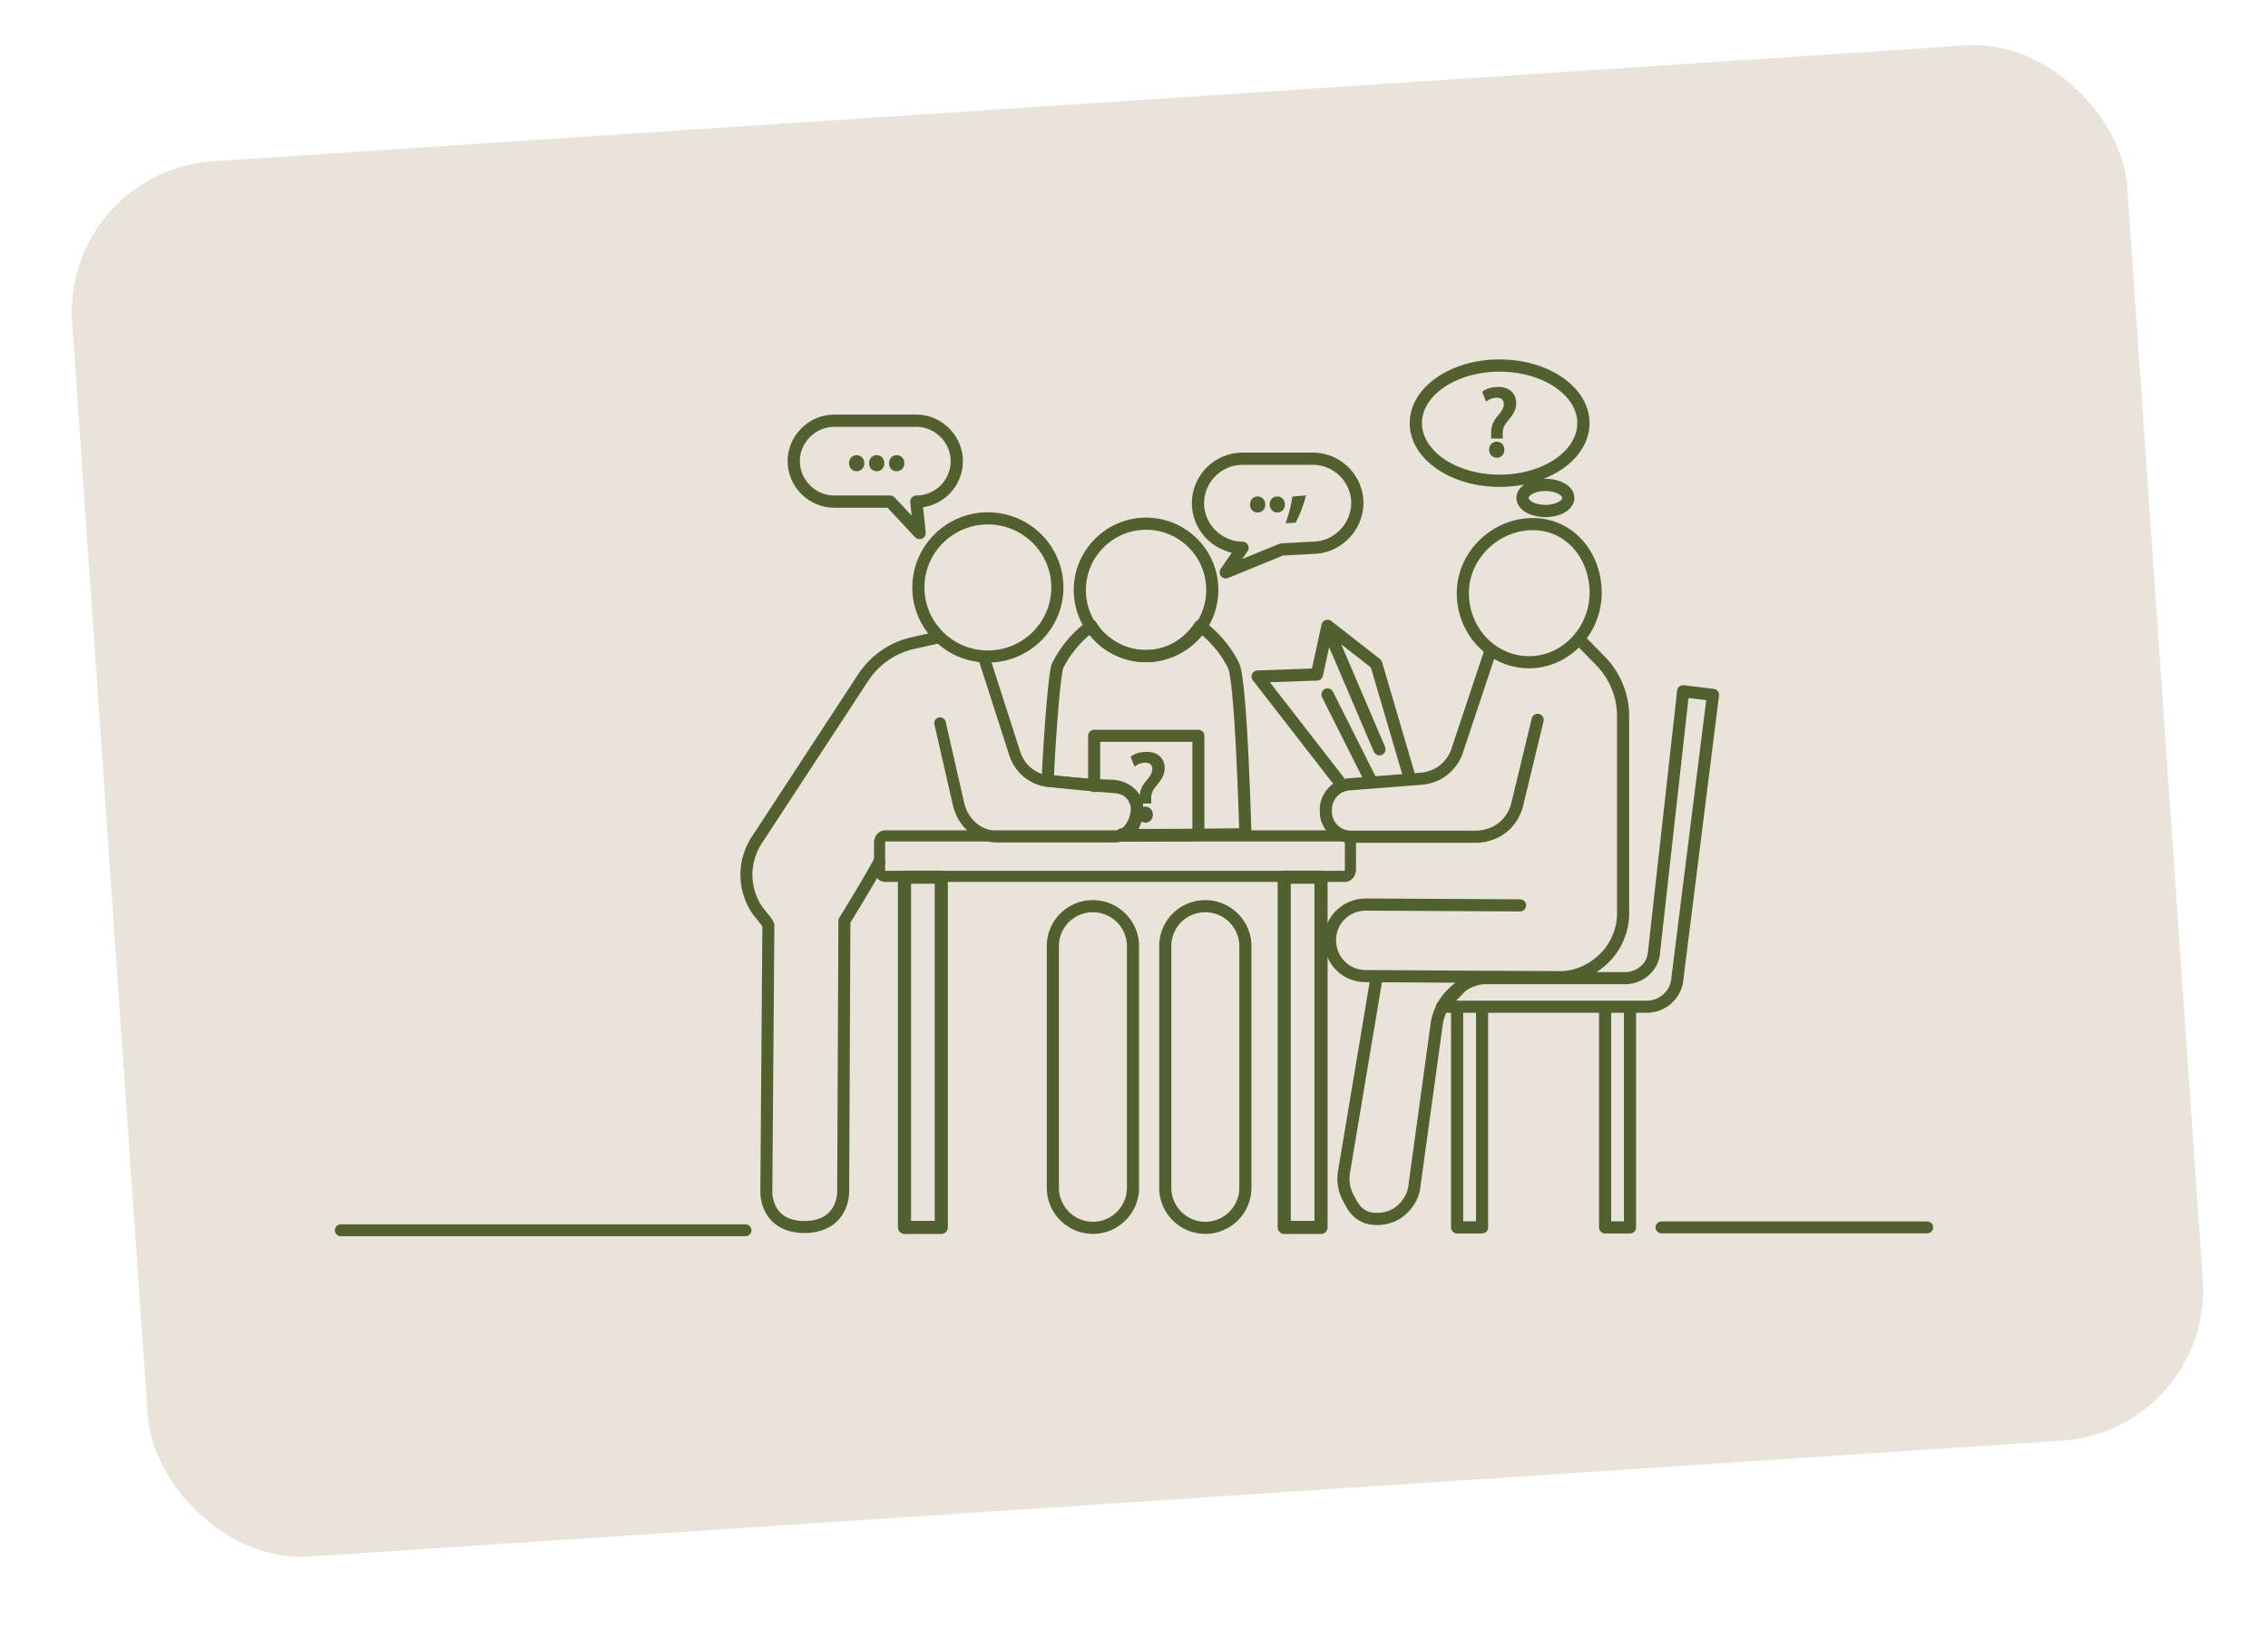 <?xml version="1.0" encoding="UTF-8"?>
<svg xmlns="http://www.w3.org/2000/svg" width="366" height="263" fill="none">
  <rect width="332.301" height="225.67" rx="24.465" transform="matrix(.998 -.066 .069 .998 9.953 27.644)" fill="#E9E3DA"></rect>
  <path d="M159.418 105.965c-6.2 0-11.213-5.013-11.213-11.147 0-6.135 5.013-11.148 11.213-11.148 6.201 0 11.214 5.013 11.214 11.148 0 6.134-5.013 11.147-11.214 11.147Zm85.883 40.171-24.867-.132c-1.517 0-3.035.594-4.09 1.649-1.121 1.056-1.715 2.573-1.715 4.09s.594 3.034 1.649 4.09c1.055 1.121 2.573 1.715 4.09 1.715l31.398.198m-66.82-51.847a10.641 10.641 0 0 1-10.686-10.686c0-5.87 4.815-10.685 10.686-10.685 5.871 0 10.686 4.749 10.686 10.685 0 5.871-4.749 10.686-10.686 10.686Z" stroke="#526030" stroke-width="1.957" stroke-linecap="round" stroke-linejoin="round"></path>
  <path d="M176.107 101.018c.923 1.517 2.243 2.705 3.76 3.562a10.341 10.341 0 0 0 5.013 1.319c1.781 0 3.496-.461 5.013-1.319a10.814 10.814 0 0 0 3.76-3.562c2.309 1.715 4.156 3.892 5.409 6.398 1.253 2.507 1.913 27.243 1.913 27.243s-21.768.264-19.855 0c1.913-.264 4.552-6.662-.857-7.586-6.003-.462-11.016-1.055-11.148-1.055-.132 0 .857-17.084 1.583-18.602 1.253-2.506 3.1-4.683 5.409-6.398Z" stroke="#526030" stroke-width="1.958" stroke-linecap="round" stroke-linejoin="round"></path>
  <path d="M194.51 146.268c3.562 0 6.465 2.903 6.465 6.465v38.983c0 3.562-2.903 6.465-6.465 6.465s-6.464-2.903-6.464-6.465v-38.983a6.433 6.433 0 0 1 6.464-6.465Zm-18.139 0c3.562 0 6.464 2.903 6.464 6.465v38.983c0 3.562-2.902 6.465-6.464 6.465-3.562 0-6.465-2.903-6.465-6.465v-38.983a6.434 6.434 0 0 1 6.465-6.465Zm70.382-39.379c-5.937 0-10.686-5.014-10.686-11.148 0-6.2 5.343-11.148 11.279-11.148 5.937 0 10.158 5.013 10.158 11.148-.065 6.134-4.881 11.148-10.751 11.148Z" stroke="#526030" stroke-width="1.957" stroke-linecap="round" stroke-linejoin="round"></path>
  <path d="m254.998 103.327 3.298 3.364c2.375 2.44 3.694 5.738 3.628 9.103v31.002c.066 1.385-.132 2.77-.594 4.024a9.933 9.933 0 0 1-2.11 3.496c-.924.989-2.045 1.847-3.299 2.44a10.292 10.292 0 0 1-3.957.99h-11.61a8.724 8.724 0 0 0-5.804 2.44c-1.584 1.451-2.573 3.496-2.771 5.607l-3.496 25.396c-.066.857-.33 1.781-.791 2.506a6.42 6.42 0 0 1-1.781 1.979 5.616 5.616 0 0 1-2.441.989c-.857.132-1.781.132-2.638-.131-1.518-.528-2.243-1.584-2.969-3.035a6.61 6.61 0 0 1-.725-4.617l5.211-31.134" stroke="#526030" stroke-width="1.957" stroke-linecap="round" stroke-linejoin="round"></path>
  <path d="m240.354 105.569-5.145 15.436a6.734 6.734 0 0 1-2.177 3.232c-1.055.857-2.308 1.319-3.627 1.451l-11.808.923c-1.055.132-1.979.594-2.638 1.386-.66.791-1.056 1.781-.99 2.836-.066 1.055.33 2.111 1.056 2.902a4.086 4.086 0 0 0 2.77 1.32h20.58c1.518-.066 3.035-.594 4.222-1.584 1.187-.989 1.979-2.374 2.309-3.891l3.232-13.391m14.38 41.688c1.121-.066 2.242-.527 3.034-1.319.857-.791 1.319-1.847 1.385-3.034l4.683-41.952 4.816.593-5.739 45.712a4.812 4.812 0 0 1-1.517 3.233c-.858.857-2.045 1.319-3.232 1.385h-33.245l2.968-3.1a5.656 5.656 0 0 1 3.892-1.518h22.955v0Zm-3.496 4.618h4.023v35.62h-4.023v-35.62Zm-23.879 0h4.024v35.62h-4.024v-35.62Z" stroke="#526030" stroke-width="1.957" stroke-linecap="round" stroke-linejoin="round"></path>
  <path d="M207.241 141.585h5.937v56.53h-5.937v-56.53Zm-61.279 0h5.937v56.53h-5.937v-56.53Z" stroke="#526030" stroke-width="2.117" stroke-linecap="round" stroke-linejoin="round"></path>
  <path d="M142.796 134.923h74.274c.461 0 .857.528.857 1.121v4.288c0 .593-.396 1.121-.857 1.121h-74.274c-.462 0-.858-.528-.858-1.121v-4.288c0-.593.396-1.121.858-1.121Z" stroke="#526030" stroke-width="1.799" stroke-linecap="round" stroke-linejoin="round"></path>
  <path d="M184.22 129.316v-.396c-.066-.857.198-1.781.99-2.704.725-.792 1.055-1.451 1.055-2.111 0-.792-.528-1.319-1.451-1.319-.528 0-1.187.198-1.583.461l-.396-.989c.528-.396 1.385-.594 2.243-.594 1.781 0 2.572 1.122 2.572 2.309 0 1.055-.593 1.847-1.319 2.704-.66.792-.923 1.518-.857 2.309v.396h-1.254v-.066Zm-.33 2.177c0-.594.396-.99.924-.99s.923.396.923.99c0 .527-.329.989-.923.989-.594-.066-.924-.462-.924-.989Z" fill="#526030" stroke="#526030" stroke-width=".619" stroke-miterlimit="10"></path>
  <path d="m151.503 102.865-4.419.989c-3.233.792-6.003 2.771-7.85 5.607l-16.754 25.594a11.377 11.377 0 0 0-1.715 3.628 10.29 10.29 0 0 0-.198 4.023 10.31 10.31 0 0 0 1.319 3.694c.66 1.122 1.649 1.979 2.111 2.903l-.33 43.139s-.132 5.607 6.2 5.607c6.333-.066 6.201-5.673 6.201-5.673l.198-43.733s3.957-6.398 5.606-9.499" stroke="#526030" stroke-width="1.935" stroke-linecap="round" stroke-linejoin="round"></path>
  <path d="m158.891 106.493 4.815 14.973c.396 1.254 1.055 2.309 2.045 3.167.989.791 2.111 1.319 3.364 1.451l11.016.857c.923.066 1.847.594 2.44 1.32.66.725.99 1.715.924 2.704.066 1.055-.33 2.045-.99 2.836-.659.792-1.583 1.188-2.572 1.254h-19.129a6.367 6.367 0 0 1-3.958-1.583c-1.121-.99-1.847-2.309-2.177-3.76l-2.968-12.995" stroke="#526030" stroke-width="1.861" stroke-linecap="round" stroke-linejoin="round"></path>
  <path d="m216.014 126.018-13.06-16.821 9.564-.329 1.715-7.85 7.85 6.135 5.211 17.743M214.233 112.1l6.992 13.918m-6.992-24.67 8.377 19.591" stroke="#526030" stroke-width="1.975" stroke-linecap="round" stroke-linejoin="round"></path>
  <path d="M176.569 118.762h16.82v16.029l-11.939.066s.989-.99 1.319-1.385c.264-.396.264-.528.528-1.518.066-.527.264-.725.198-1.912 0 0-.396-1.254-.924-1.781-.593-.528-.527-.726-1.781-1.188-1.055-.396-3.1-.264-3.1-.264l-1.121.066v-8.113 0Z" stroke="#526030" stroke-width="1.942" stroke-linecap="round" stroke-linejoin="round"></path>
  <path d="M249.391 82.483c2.04 0 3.694-.945 3.694-2.111 0-1.166-1.654-2.111-3.694-2.111s-3.694.945-3.694 2.11c0 1.167 1.654 2.112 3.694 2.112Zm-7.388-4.882c7.469 0 13.523-4.164 13.523-9.3 0-5.137-6.054-9.301-13.523-9.301-7.468 0-13.522 4.164-13.522 9.3 0 5.137 6.054 9.301 13.522 9.301Z" stroke="#526030" stroke-width="1.975" stroke-linecap="round" stroke-linejoin="round"></path>
  <path d="M240.948 70.411v-.395c-.066-.858.198-1.781.989-2.705.726-.791 1.056-1.451 1.056-2.11 0-.792-.528-1.32-1.451-1.32-.528 0-1.188.198-1.583.462l-.396-.99c.527-.395 1.385-.593 2.242-.593 1.781 0 2.573 1.121 2.573 2.308 0 1.056-.594 1.847-1.319 2.705-.66.791-.924 1.517-.858 2.309v.395h-1.253v-.066Zm-.33 2.177c0-.593.396-.99.924-.99.527 0 .923.397.923.99 0 .528-.33.99-.923.99-.528 0-.924-.462-.924-.99Z" fill="#526030" stroke="#526030" stroke-width=".619" stroke-miterlimit="10"></path>
  <path d="m147.875 80.966.528 5.079-4.75-5.08h-9.036c-3.562 0-6.531-2.968-6.531-6.53 0-3.562 2.969-6.53 6.531-6.53h13.258c3.562 0 6.53 2.968 6.53 6.53 0 3.562-2.902 6.53-6.53 6.53Zm63.918 7.454-4.948.263-9.036 3.694 2.704-3.958c-.857 0-1.715-.132-2.441-.461-2.77-.99-4.749-3.694-4.749-6.729 0-3.957 3.232-7.19 7.19-7.19h11.346c3.957 0 7.189 3.233 7.189 7.19-.066 3.958-3.298 7.19-7.255 7.19Z" stroke="#526030" stroke-width="1.975" stroke-linecap="round" stroke-linejoin="round"></path>
  <path d="M137.321 74.765c0-.594.396-.99.924-.99.527 0 .923.396.923.99 0 .528-.33.99-.923.99-.528 0-.924-.396-.924-.99Zm3.232 0c0-.594.396-.99.924-.99.527 0 .923.396.923.99 0 .528-.33.99-.923.99-.528 0-.924-.396-.924-.99Zm3.232 0c0-.594.396-.99.924-.99s.923.396.923.99c0 .528-.33.99-.923.99-.594 0-.924-.396-.924-.99Zm58.245 6.662c0-.594.396-.99.924-.99.527 0 .923.397.923.99 0 .528-.33.99-.923.99-.594 0-.924-.462-.924-.99Zm3.166 0c0-.594.396-.99.924-.99s.923.397.923.99c0 .528-.33.99-.923.99-.528 0-.924-.462-.924-.99Zm2.705 2.705c.33-.924.791-2.573.923-3.694l1.517-.132c-.329 1.32-1.055 3.034-1.451 3.76l-.989.066Z" fill="#526030" stroke="#526030" stroke-width=".619" stroke-miterlimit="10"></path>
  <path d="M120.303 198.577H55m256-.462h-42.876" stroke="#526030" stroke-width="1.917" stroke-linecap="round" stroke-linejoin="round"></path>
</svg>
